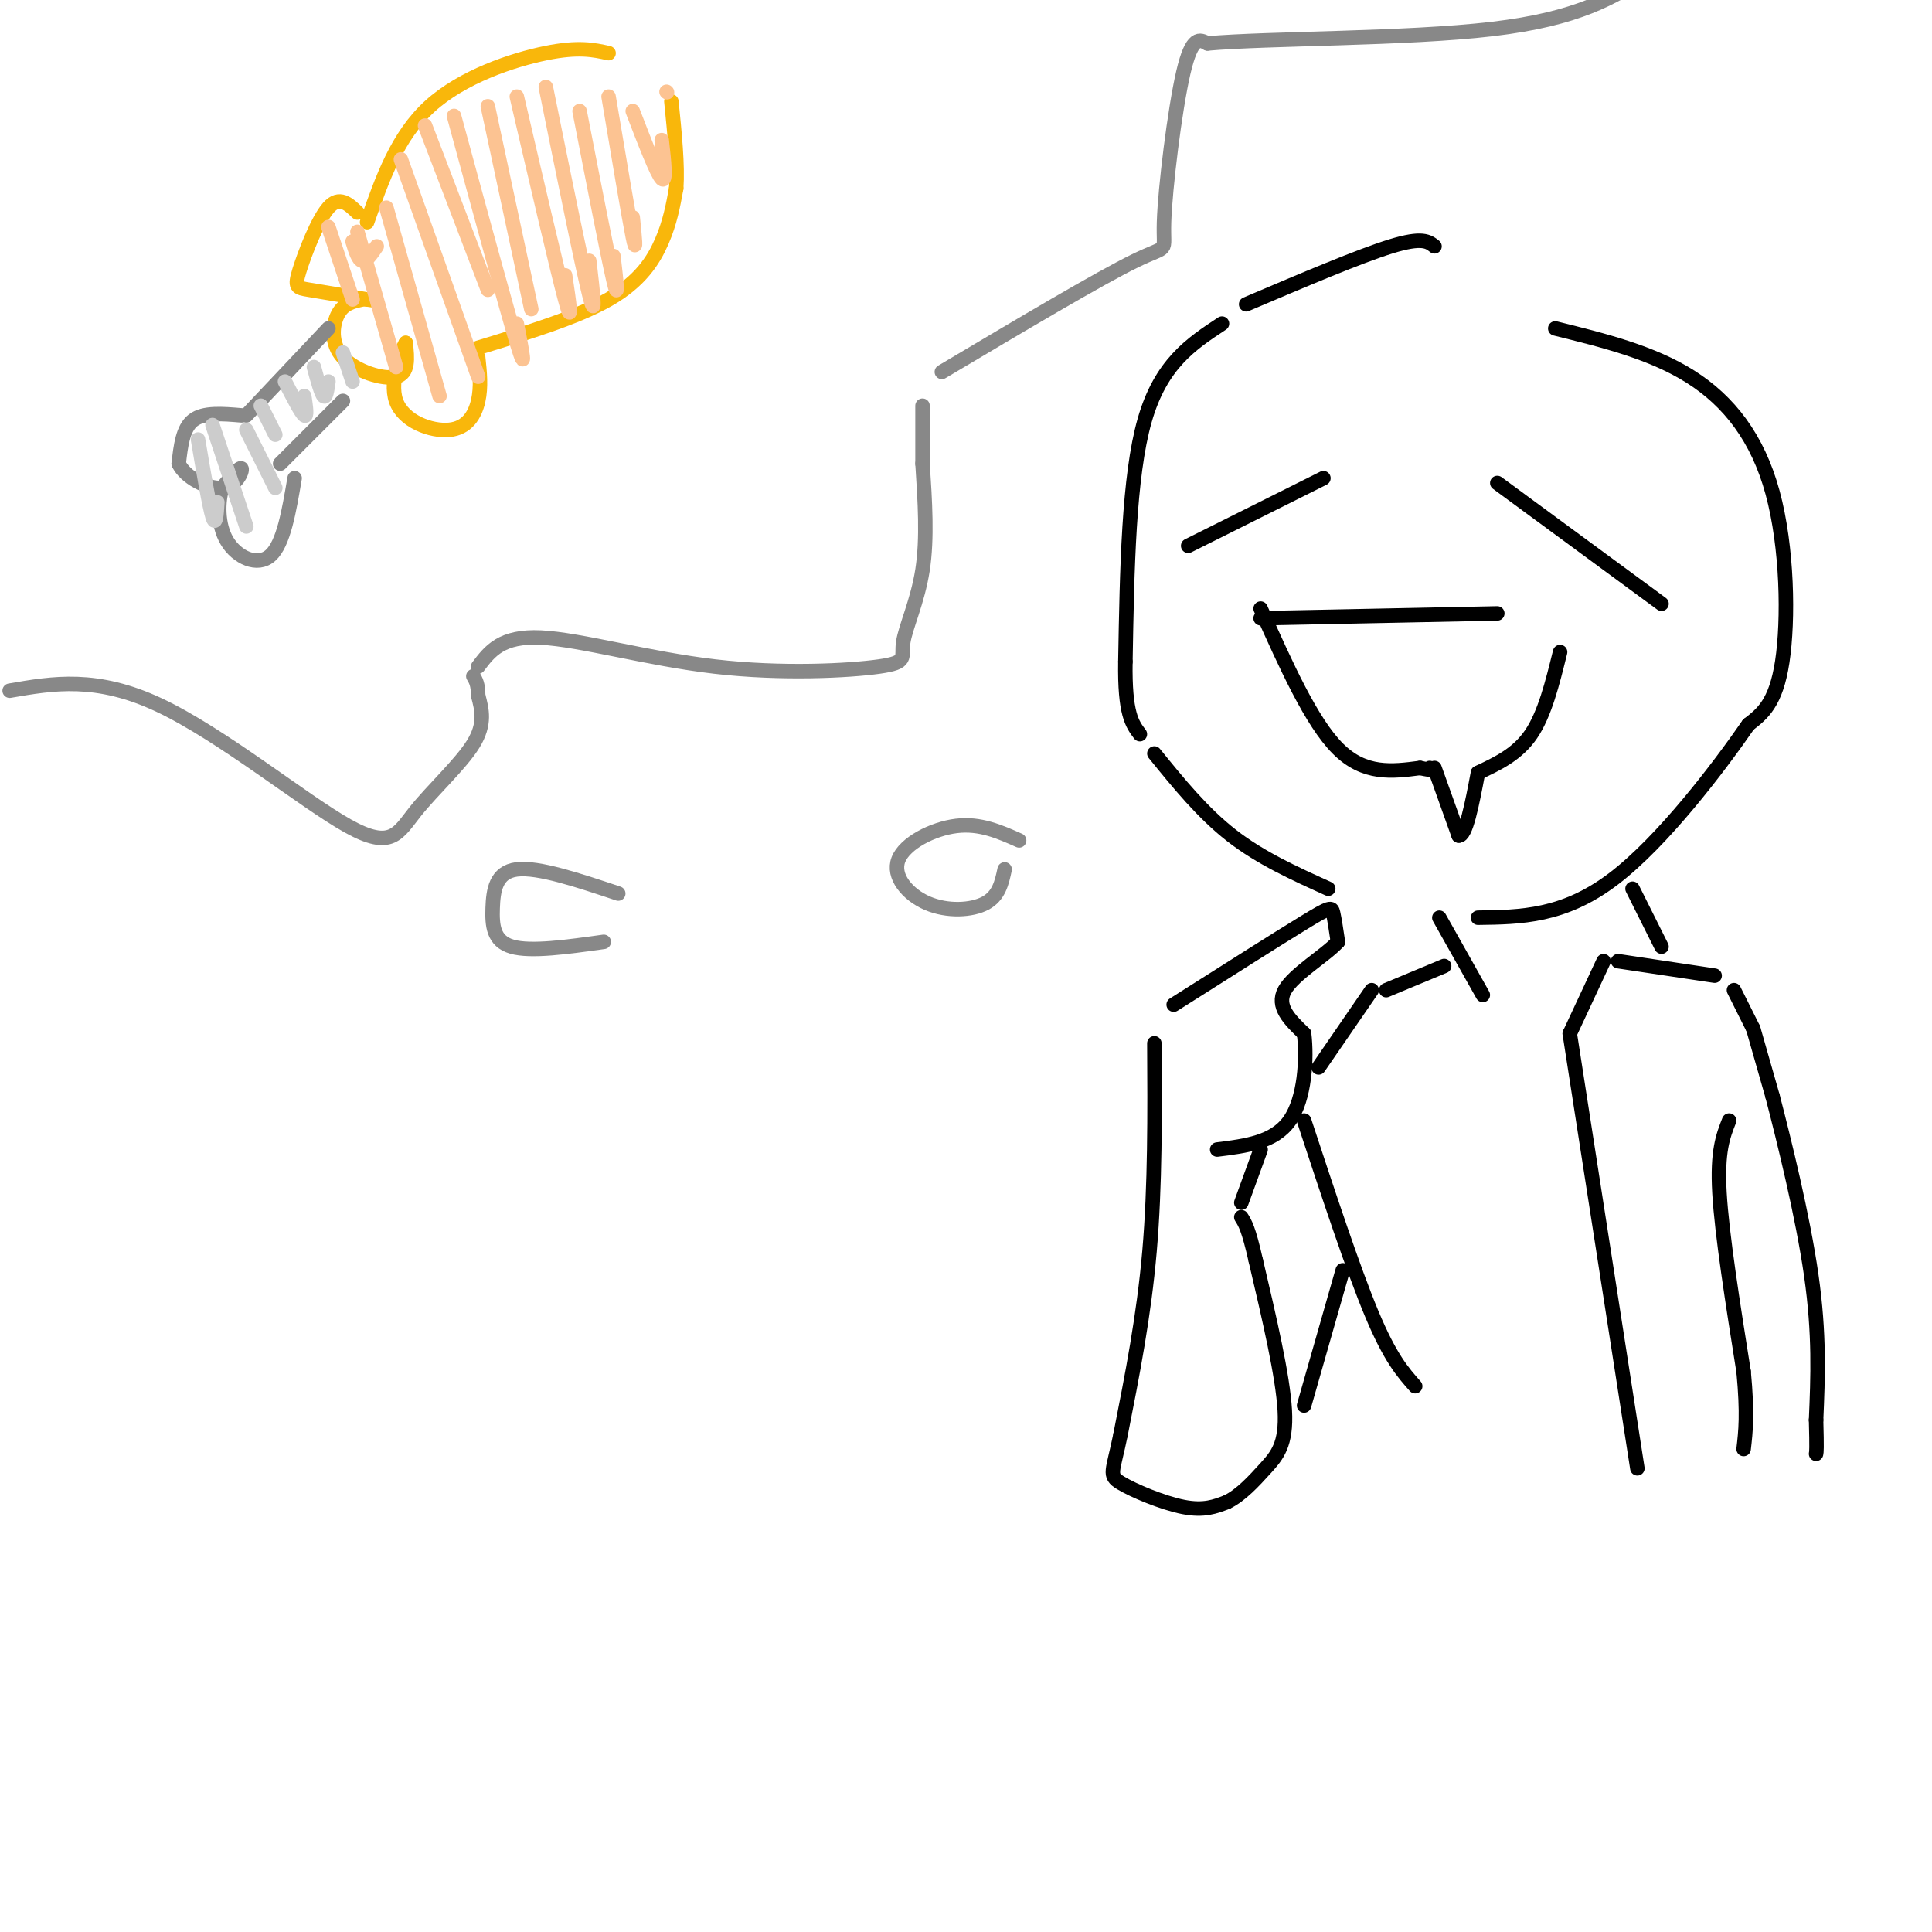 <svg viewBox='0 0 400 400' version='1.1' xmlns='http://www.w3.org/2000/svg' xmlns:xlink='http://www.w3.org/1999/xlink'><g fill='none' stroke='rgb(0,0,0)' stroke-width='3' stroke-linecap='round' stroke-linejoin='round'><path d='M297,51c-1.250,-1.000 -2.500,-2.000 -9,0c-6.500,2.000 -18.250,7.000 -30,12'/><path d='M253,67c-6.333,4.167 -12.667,8.333 -16,20c-3.333,11.667 -3.667,30.833 -4,50'/><path d='M233,137c-0.167,10.833 1.417,12.917 3,15'/><path d='M239,156c5.000,6.167 10.000,12.333 16,17c6.000,4.667 13.000,7.833 20,11'/><path d='M261,128c0.000,0.000 49.000,-1.000 49,-1'/><path d='M261,126c5.250,11.750 10.500,23.500 16,29c5.500,5.500 11.250,4.750 17,4'/><path d='M294,159c3.167,0.667 2.583,0.333 2,0'/><path d='M297,159c0.000,0.000 5.000,14.000 5,14'/><path d='M302,173c1.500,0.167 2.750,-6.417 4,-13'/><path d='M306,160c4.083,-1.917 8.167,-3.833 11,-8c2.833,-4.167 4.417,-10.583 6,-17'/><path d='M246,113c0.000,0.000 28.000,-14.000 28,-14'/><path d='M310,100c0.000,0.000 34.000,25.000 34,25'/><path d='M322,68c10.012,2.476 20.024,4.952 28,10c7.976,5.048 13.917,12.667 17,24c3.083,11.333 3.310,26.381 2,35c-1.310,8.619 -4.155,10.810 -7,13'/><path d='M362,150c-6.067,8.778 -17.733,24.222 -28,32c-10.267,7.778 -19.133,7.889 -28,8'/><path d='M243,208c10.756,-6.822 21.511,-13.644 27,-17c5.489,-3.356 5.711,-3.244 6,-2c0.289,1.244 0.644,3.622 1,6'/><path d='M277,195c-2.467,2.756 -9.133,6.644 -11,10c-1.867,3.356 1.067,6.178 4,9'/><path d='M270,214c0.622,5.133 0.178,13.467 -3,18c-3.178,4.533 -9.089,5.267 -15,6'/><path d='M239,216c0.083,14.750 0.167,29.500 -1,43c-1.167,13.500 -3.583,25.750 -6,38'/><path d='M232,297c-1.595,7.833 -2.583,8.417 0,10c2.583,1.583 8.738,4.167 13,5c4.262,0.833 6.631,-0.083 9,-1'/><path d='M254,311c2.893,-1.393 5.625,-4.375 8,-7c2.375,-2.625 4.393,-4.893 4,-12c-0.393,-7.107 -3.196,-19.054 -6,-31'/><path d='M260,261c-1.500,-6.667 -2.250,-7.833 -3,-9'/><path d='M298,190c0.000,0.000 9.000,16.000 9,16'/><path d='M338,184c0.000,0.000 6.000,12.000 6,12'/><path d='M355,202c0.000,0.000 -20.000,-3.000 -20,-3'/><path d='M332,199c0.000,0.000 -7.000,15.000 -7,15'/><path d='M325,214c0.000,0.000 14.000,90.000 14,90'/><path d='M299,200c0.000,0.000 -12.000,5.000 -12,5'/><path d='M284,205c0.000,0.000 -11.000,16.000 -11,16'/><path d='M270,232c5.083,15.417 10.167,30.833 14,40c3.833,9.167 6.417,12.083 9,15'/><path d='M359,205c0.000,0.000 4.000,8.000 4,8'/><path d='M363,213c0.000,0.000 4.000,14.000 4,14'/><path d='M367,227c2.356,9.067 6.244,24.733 8,37c1.756,12.267 1.378,21.133 1,30'/><path d='M376,294c0.167,6.167 0.083,6.583 0,7'/><path d='M358,232c-1.250,3.167 -2.500,6.333 -2,15c0.500,8.667 2.750,22.833 5,37'/><path d='M361,284c0.833,8.833 0.417,12.417 0,16'/><path d='M278,263c0.000,0.000 -8.000,28.000 -8,28'/><path d='M257,249c0.000,0.000 4.000,-11.000 4,-11'/></g>
<g fill='none' stroke='rgb(136,136,136)' stroke-width='3' stroke-linecap='round' stroke-linejoin='round'><path d='M211,174c-4.043,-1.799 -8.086,-3.598 -13,-3c-4.914,0.598 -10.699,3.593 -12,7c-1.301,3.407 1.880,7.225 6,9c4.120,1.775 9.177,1.507 12,0c2.823,-1.507 3.411,-4.254 4,-7'/><path d='M128,185c-8.304,-2.774 -16.607,-5.548 -21,-5c-4.393,0.548 -4.875,4.417 -5,8c-0.125,3.583 0.107,6.881 4,8c3.893,1.119 11.446,0.060 19,-1'/><path d='M2,143c9.016,-1.558 18.032,-3.116 31,3c12.968,6.116 29.888,19.907 39,25c9.112,5.093 10.415,1.486 14,-3c3.585,-4.486 9.453,-9.853 12,-14c2.547,-4.147 1.774,-7.073 1,-10'/><path d='M99,144c0.000,-2.333 -0.500,-3.167 -1,-4'/><path d='M99,138c2.417,-3.197 4.834,-6.395 13,-6c8.166,0.395 22.080,4.382 36,6c13.920,1.618 27.844,0.867 34,0c6.156,-0.867 4.542,-1.849 5,-5c0.458,-3.151 2.988,-8.472 4,-15c1.012,-6.528 0.506,-14.264 0,-22'/><path d='M191,96c0.000,-5.667 0.000,-8.833 0,-12'/><path d='M195,77c16.315,-9.702 32.631,-19.405 40,-23c7.369,-3.595 5.792,-1.083 6,-8c0.208,-6.917 2.202,-23.262 4,-31c1.798,-7.738 3.399,-6.869 5,-6'/><path d='M250,9c12.467,-1.111 41.133,-0.889 59,-3c17.867,-2.111 24.933,-6.556 32,-11'/></g>
<g fill='none' stroke='rgb(249,183,11)' stroke-width='3' stroke-linecap='round' stroke-linejoin='round'><path d='M126,11c-3.111,-0.689 -6.222,-1.378 -13,0c-6.778,1.378 -17.222,4.822 -24,11c-6.778,6.178 -9.889,15.089 -13,24'/><path d='M74,44c-1.869,-1.786 -3.738,-3.571 -6,-1c-2.262,2.571 -4.917,9.500 -6,13c-1.083,3.500 -0.595,3.571 2,4c2.595,0.429 7.298,1.214 12,2'/><path d='M76,62c2.167,0.333 1.583,0.167 1,0'/><path d='M75,62c-1.911,0.411 -3.821,0.821 -5,3c-1.179,2.179 -1.625,6.125 1,9c2.625,2.875 8.321,4.679 11,4c2.679,-0.679 2.339,-3.839 2,-7'/><path d='M84,71c-0.715,1.204 -3.501,7.715 -2,12c1.501,4.285 7.289,6.346 11,6c3.711,-0.346 5.346,-3.099 6,-6c0.654,-2.901 0.327,-5.951 0,-9'/><path d='M99,72c10.244,-3.133 20.489,-6.267 27,-10c6.511,-3.733 9.289,-8.067 11,-12c1.711,-3.933 2.356,-7.467 3,-11'/><path d='M140,39c0.333,-4.833 -0.333,-11.417 -1,-18'/></g>
<g fill='none' stroke='rgb(252,195,146)' stroke-width='3' stroke-linecap='round' stroke-linejoin='round'><path d='M68,47c0.000,0.000 5.000,15.000 5,15'/><path d='M73,50c0.583,1.917 1.167,3.833 2,4c0.833,0.167 1.917,-1.417 3,-3'/><path d='M74,48c0.000,0.000 8.000,28.000 8,28'/><path d='M80,43c0.000,0.000 11.000,39.000 11,39'/><path d='M83,33c0.000,0.000 16.000,45.000 16,45'/><path d='M88,26c0.000,0.000 13.000,34.000 13,34'/><path d='M94,24c5.417,19.917 10.833,39.833 13,47c2.167,7.167 1.083,1.583 0,-4'/><path d='M101,22c0.000,0.000 9.000,42.000 9,42'/><path d='M107,20c4.167,17.917 8.333,35.833 10,42c1.667,6.167 0.833,0.583 0,-5'/><path d='M113,18c3.750,18.500 7.500,37.000 9,43c1.500,6.000 0.750,-0.500 0,-7'/><path d='M120,23c2.917,15.000 5.833,30.000 7,35c1.167,5.000 0.583,0.000 0,-5'/><path d='M126,20c2.083,12.417 4.167,24.833 5,29c0.833,4.167 0.417,0.083 0,-4'/><path d='M131,23c2.500,6.500 5.000,13.000 6,14c1.000,1.000 0.500,-3.500 0,-8'/><path d='M138,19c0.000,0.000 0.100,0.100 0.1,0.1'/></g>
<g fill='none' stroke='rgb(136,136,136)' stroke-width='3' stroke-linecap='round' stroke-linejoin='round'><path d='M68,68c0.000,0.000 -17.000,18.000 -17,18'/><path d='M50,86c-3.917,-0.333 -7.833,-0.667 -10,1c-2.167,1.667 -2.583,5.333 -3,9'/><path d='M37,96c1.286,2.810 6.000,5.333 9,5c3.000,-0.333 4.286,-3.524 4,-4c-0.286,-0.476 -2.143,1.762 -4,4'/><path d='M46,101c-0.869,2.738 -1.042,7.583 1,11c2.042,3.417 6.298,5.405 9,3c2.702,-2.405 3.851,-9.202 5,-16'/><path d='M58,96c0.000,0.000 13.000,-13.000 13,-13'/></g>
<g fill='none' stroke='rgb(204,204,204)' stroke-width='3' stroke-linecap='round' stroke-linejoin='round'><path d='M41,91c1.167,6.917 2.333,13.833 3,16c0.667,2.167 0.833,-0.417 1,-3'/><path d='M44,88c0.000,0.000 7.000,21.000 7,21'/><path d='M51,89c0.000,0.000 6.000,12.000 6,12'/><path d='M54,84c0.000,0.000 3.000,6.000 3,6'/><path d='M59,79c1.667,3.250 3.333,6.500 4,7c0.667,0.500 0.333,-1.750 0,-4'/><path d='M65,76c0.750,2.750 1.500,5.500 2,6c0.500,0.500 0.750,-1.250 1,-3'/><path d='M71,73c0.000,0.000 2.000,6.000 2,6'/></g>
</svg>